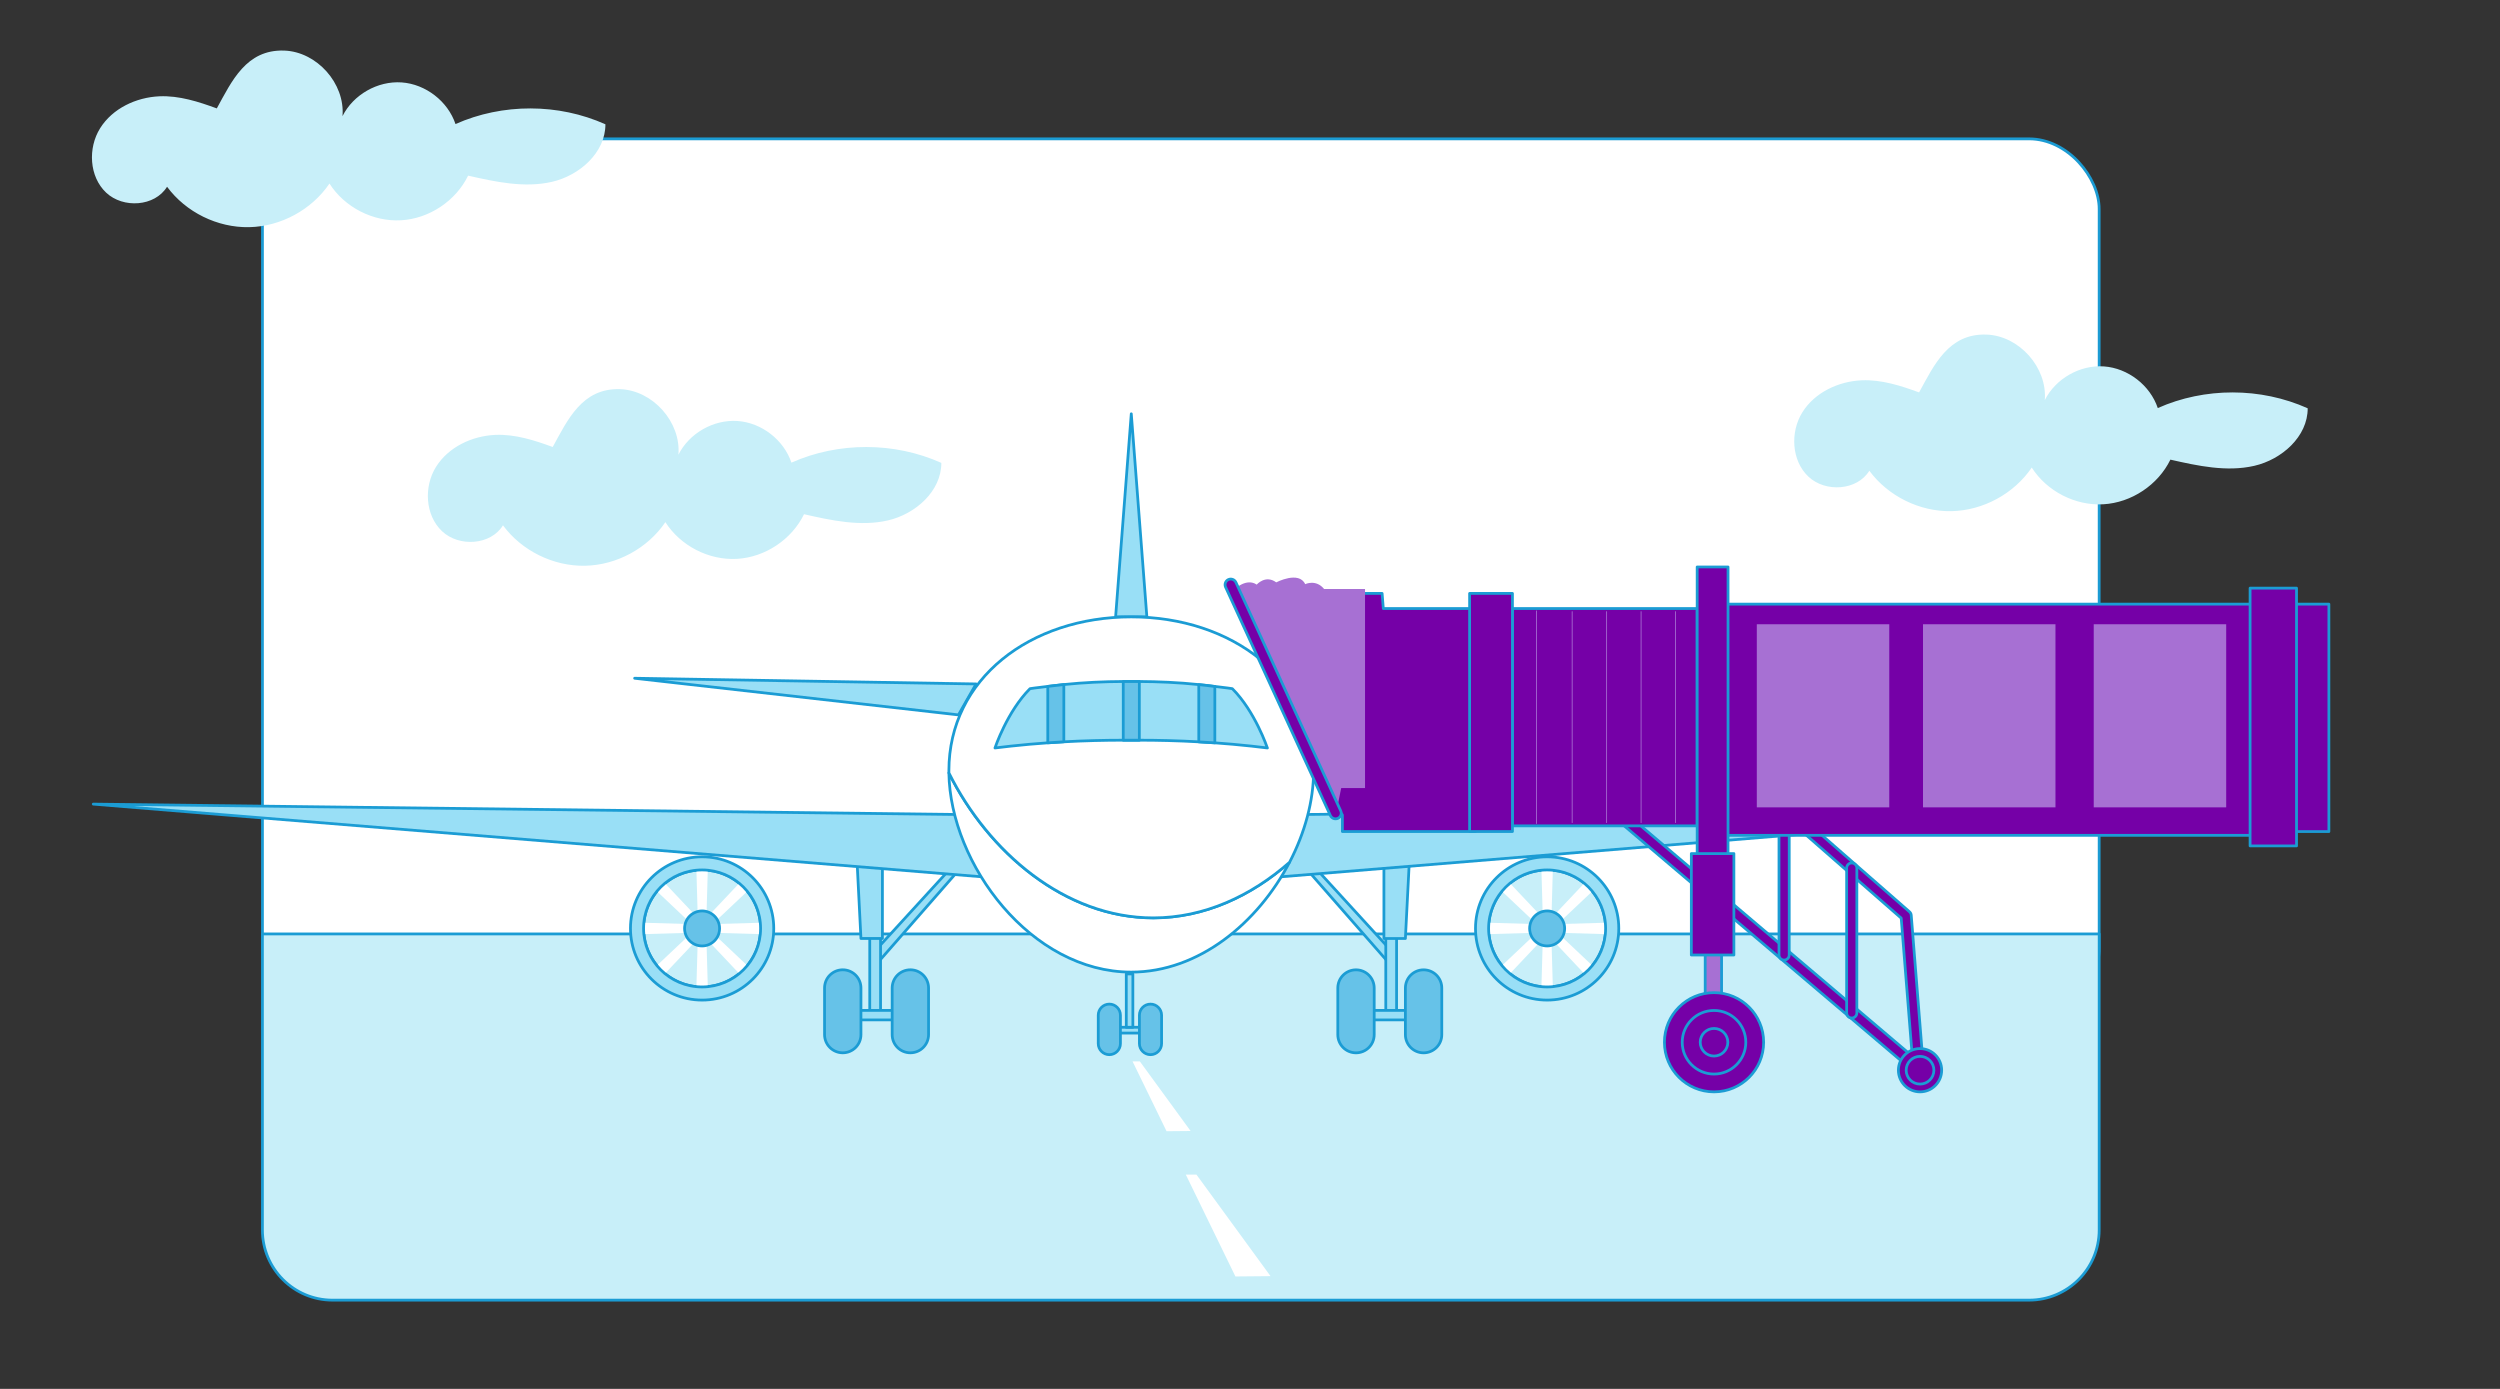 <?xml version="1.0" encoding="UTF-8"?>
<svg id="Capa_1" data-name="Capa 1" xmlns="http://www.w3.org/2000/svg" xmlns:xlink="http://www.w3.org/1999/xlink" viewBox="0 0 900 500">
  <rect x="0" y="0" width="900" height="500" fill="#333333" stroke="none"/>
  <defs>
    <style>
      .cls-1 {
        fill: none;
      }

      .cls-2 {
        fill: #99dff6;
      }

      .cls-2, .cls-3, .cls-4, .cls-5, .cls-6, .cls-7 {
        stroke: #1b9cd4;
        stroke-linecap: round;
        stroke-linejoin: round;
      }

      .cls-3 {
        fill: #66c2e8;
      }

      .cls-4 {
        fill: #7500a7;
      }

      .cls-5, .cls-8 {
        fill: #c8eff9;
      }

      .cls-6, .cls-9 {
        fill: #a770d3;
      }

      .cls-7, .cls-10, .cls-11 {
        fill: #fff;
      }

      .cls-12 {
        clip-path: url(#clippath);
      }

      .cls-11 {
        stroke: #1b9bd3;
        stroke-miterlimit: 10;
      }
    </style>
    <clipPath id="clippath">
      <rect class="cls-1" x="-908.24" y="41.01" width="861.94" height="417.98" rx="25.27" ry="25.27"/>
    </clipPath>
  </defs>
  <g class="cls-12">
    <g id="PARED">
      <polygon class="cls-8" points="50.26 -146.3 -1021.22 -146.3 -1021.22 257.36 50.26 254.02 50.26 -146.3"/>
    </g>
  </g>
  <rect class="cls-4" x="823.63" y="217.49" width="14.77" height="81.87"/>
  <g>
    <rect class="cls-11" x="94.48" y="49.99" width="661.22" height="316.5" rx="25.23" ry="25.23"/>
    <path class="cls-5" d="m94.48,336.22h661.22v106.6c0,13.92-11.3,25.23-25.23,25.23H119.7c-13.92,0-25.23-11.3-25.23-25.23v-106.6h0Z"/>
    <path class="cls-8" d="m715.1,120.45c11.78.38,22,11.85,21.02,23.6,3.88-7.74,12.65-12.74,21.29-12.14,8.64.61,16.63,6.78,19.39,14.99,16.93-7.53,37.06-7.5,53.97.09.02,10.18-9.32,18.43-19.24,20.71-9.92,2.28-20.26.02-30.19-2.23-4.43,9.11-14.01,15.49-24.12,16.07-10.11.58-20.35-4.67-25.79-13.22-6.4,9.44-17.54,15.48-28.94,15.7-11.4.22-22.76-5.38-29.53-14.55-4.4,7.17-15.82,7.89-21.93,2.12-6.11-5.77-6.62-16.06-2.16-23.19,4.46-7.13,12.95-11.12,21.35-11.49,7.09-.31,14.11,1.96,20.65,4.36,5.37-9.77,10.56-21.26,24.23-20.82Z"/>
    <path class="cls-8" d="m102.28,18.21c11.78.38,22,11.85,21.02,23.6,3.88-7.74,12.65-12.74,21.29-12.14,8.64.61,16.63,6.78,19.39,14.99,16.93-7.53,37.06-7.5,53.97.09.02,10.18-9.32,18.43-19.24,20.71s-20.26.02-30.19-2.23c-4.43,9.11-14.01,15.49-24.12,16.07-10.11.58-20.35-4.67-25.79-13.22-6.4,9.44-17.54,15.48-28.94,15.7-11.4.22-22.76-5.38-29.53-14.55-4.4,7.17-15.82,7.89-21.93,2.12-6.11-5.77-6.62-16.06-2.16-23.19,4.46-7.13,12.95-11.12,21.35-11.49,7.09-.31,14.11,1.96,20.65,4.36,5.37-9.77,10.56-21.26,24.23-20.82Z"/>
    <path class="cls-8" d="m223.21,140.1c11.78.38,22,11.85,21.02,23.6,3.88-7.74,12.65-12.74,21.29-12.14s16.63,6.78,19.39,14.99c16.93-7.53,37.06-7.5,53.97.09.02,10.18-9.32,18.43-19.24,20.71-9.92,2.28-20.26.02-30.19-2.23-4.43,9.11-14.01,15.49-24.12,16.07-10.11.58-20.35-4.67-25.79-13.22-6.4,9.44-17.54,15.48-28.94,15.7-11.4.22-22.76-5.38-29.53-14.55-4.4,7.17-15.82,7.89-21.93,2.12-6.11-5.77-6.62-16.06-2.16-23.19,4.46-7.13,12.95-11.12,21.35-11.49,7.09-.31,14.11,1.96,20.65,4.36,5.37-9.77,10.56-21.26,24.23-20.82Z"/>
    <polygon class="cls-10" points="407.72 382.11 410.35 382.11 428.62 407.16 419.96 407.24 407.72 382.11"/>
    <polygon class="cls-10" points="426.89 422.86 430.72 422.86 457.39 459.41 444.75 459.53 426.89 422.86"/>
    <g>
      <polygon class="cls-2" points="340.72 314.23 316.29 340.94 316.29 346.21 344.16 314.36 340.72 314.23"/>
      <rect class="cls-2" x="313.11" y="335.31" width="3.89" height="30.56"/>
      <polygon class="cls-2" points="308.58 311 309.94 337.85 317.67 337.85 317.67 312.05 308.58 311"/>
      <rect class="cls-2" x="307.26" y="363.74" width="15.6" height="3.42"/>
      <path class="cls-3" d="m309.94,372.46c0,3.62-2.93,6.55-6.55,6.55h0c-3.62,0-6.55-2.93-6.55-6.55v-16.78c0-3.62,2.93-6.55,6.55-6.55h0c3.62,0,6.55,2.93,6.55,6.55v16.78Z"/>
      <path class="cls-3" d="m321.18,372.46c0,3.62,2.93,6.55,6.55,6.55h0c3.62,0,6.55-2.93,6.55-6.55v-16.78c0-3.62-2.93-6.55-6.55-6.55h0c-3.62,0-6.55,2.93-6.55,6.55v16.78Z"/>
    </g>
    <g>
      <polygon class="cls-2" points="475.17 314.24 499.6 340.94 499.6 346.22 471.72 314.37 475.17 314.24"/>
      <rect class="cls-2" x="498.88" y="335.32" width="3.89" height="30.56"/>
      <polygon class="cls-2" points="507.31 311.01 505.94 337.86 498.21 337.86 498.21 312.05 507.31 311.01"/>
      <rect class="cls-2" x="493.03" y="363.74" width="15.6" height="3.42"/>
      <path class="cls-3" d="m505.94,372.47c0,3.62,2.93,6.55,6.55,6.55h0c3.62,0,6.55-2.93,6.55-6.55v-16.78c0-3.62-2.93-6.55-6.55-6.55h0c-3.62,0-6.55,2.93-6.55,6.55v16.78Z"/>
      <path class="cls-3" d="m494.71,372.47c0,3.62-2.93,6.55-6.55,6.55h0c-3.62,0-6.55-2.93-6.55-6.55v-16.78c0-3.62,2.93-6.55,6.55-6.55h0c3.62,0,6.55,2.93,6.55,6.55v16.78Z"/>
    </g>
    <rect class="cls-2" x="402.42" y="369.82" width="9.5" height="2.08"/>
    <path class="cls-3" d="m410.19,375.69c0,2.2,1.79,3.99,3.99,3.99h0c2.2,0,3.99-1.79,3.99-3.99v-10.22c0-2.2-1.79-3.99-3.99-3.99h0c-2.2,0-3.99,1.79-3.99,3.99v10.22Z"/>
    <path class="cls-3" d="m403.35,375.69c0,2.2-1.79,3.99-3.99,3.99h0c-2.2,0-3.99-1.79-3.99-3.99v-10.22c0-2.2,1.79-3.99,3.99-3.99h0c2.2,0,3.99,1.79,3.99,3.99v10.22Z"/>
    <rect class="cls-2" x="405.46" y="350.62" width="2.37" height="19.2"/>
    <polygon class="cls-2" points="401.62 222.07 412.87 222.07 407.26 148.97 401.62 222.07"/>
    <polygon class="cls-2" points="345.04 257.36 351.39 246.22 228.47 244.17 345.04 257.36"/>
    <g>
      <polygon class="cls-2" points="444.2 317.03 445.46 293.51 780.9 289.48 444.2 317.03"/>
      <polygon class="cls-2" points="370.28 317.03 369.02 293.51 33.58 289.48 370.28 317.03"/>
    </g>
    <g>
      <path class="cls-7" d="m415.18,330.43c18.32,0,35.27-7.88,49.05-20.02-11.32,21.75-32.6,39.55-56.99,39.55-35.97,0-65.18-38.73-65.64-71.72,14.2,28.53,41.82,52.19,73.58,52.19Z"/>
      <path class="cls-7" d="m341.6,278.24c0-.27,0-.53,0-.79,0-33.16,29.39-55.37,65.65-55.37s65.65,22.21,65.65,55.37c0,10.86-3.15,22.38-8.66,32.97-13.79,12.14-30.73,20.02-49.05,20.02-31.76,0-59.38-23.67-73.58-52.19Z"/>
    </g>
    <path class="cls-2" d="m456.27,269.27c-1.9-.24-3.78-.45-5.65-.66-4.51-.49-8.95-.88-13.29-1.19-1.94-.14-3.88-.27-5.78-.36-7.53-.42-14.72-.59-21.4-.59-.98,0-1.95,0-2.92,0-.94,0-1.91,0-2.87,0-6.68,0-13.87.17-21.4.58-1.91.11-3.84.23-5.78.37-4.36.3-8.81.7-13.34,1.19-1.87.21-3.75.42-5.65.66,0,0,4.37-13.1,12.61-21.35,0,0,2.34-.36,6.37-.81.13-.02.27-.03.4-.05,1.8-.24,3.58-.44,5.38-.62,7.33-.76,14.58-1.07,21.4-1.1.96-.02,1.92-.02,2.87,0,.96,0,1.93,0,2.92,0,6.81.04,14.07.34,21.4,1.11,1.78.17,3.55.37,5.33.61.16.02.3.03.45.05,4.01.45,6.31.81,6.31.81,8.25,8.25,12.62,21.35,12.62,21.35Z"/>
    <g>
      <path class="cls-3" d="m437.34,247.12v20.31c-1.94-.14-3.88-.27-5.78-.36v-20.6c1.78.17,3.55.37,5.33.61.16.02.3.03.45.05Z"/>
      <path class="cls-3" d="m382.98,246.45v20.6c-1.91.11-3.84.23-5.78.37v-20.31c.13-.02.27-.03.4-.05,1.8-.24,3.58-.44,5.38-.62Z"/>
      <path class="cls-3" d="m410.16,245.35v21.12c-.98,0-1.95,0-2.92,0-.94,0-1.91,0-2.87,0v-21.12c.96-.02,1.92-.02,2.87,0,.96,0,1.93,0,2.92,0Z"/>
    </g>
    <circle class="cls-5" cx="252.75" cy="334.24" r="21.06" transform="translate(-115.66 533.91) rotate(-81.36)"/>
    <g>
      <polygon class="cls-10" points="254.81 313.03 254.33 329.9 251.18 329.9 250.7 313.03 254.81 313.03"/>
      <polygon class="cls-10" points="250.7 355.36 251.18 338.65 254.33 338.65 254.81 355.36 250.7 355.36"/>
    </g>
    <g>
      <polygon class="cls-10" points="231.45 332.18 248.32 332.66 248.32 335.81 231.45 336.29 231.45 332.18"/>
      <polygon class="cls-10" points="273.94 336.29 257.07 335.81 257.07 332.66 273.94 332.18 273.94 336.29"/>
    </g>
    <g>
      <polygon class="cls-10" points="239.21 317.79 250.77 330.02 248.54 332.25 236.3 320.69 239.21 317.79"/>
      <polygon class="cls-10" points="266.3 350.69 254.74 338.45 256.97 336.22 269.21 347.78 266.3 350.69"/>
    </g>
    <g>
      <polygon class="cls-10" points="236.3 347.78 248.54 336.22 250.77 338.45 239.21 350.69 236.3 347.78"/>
      <polygon class="cls-10" points="269.21 320.69 256.97 332.25 254.74 330.02 266.3 317.79 269.21 320.69"/>
    </g>
    <path class="cls-3" d="m246.45,334.24c0,3.48,2.82,6.3,6.3,6.3s6.3-2.82,6.3-6.3-2.82-6.3-6.3-6.3-6.3,2.82-6.3,6.3Z"/>
    <path class="cls-2" d="m226.97,334.24c0,14.24,11.55,25.79,25.79,25.79s25.79-11.55,25.79-25.79-11.55-25.79-25.79-25.79-25.79,11.55-25.79,25.79Zm4.72,0c0-11.63,9.43-21.06,21.06-21.06s21.06,9.43,21.06,21.06-9.43,21.06-21.06,21.06-21.06-9.43-21.06-21.06Z"/>
    <circle class="cls-5" cx="556.97" cy="334.24" r="21.06" transform="translate(142.85 834.67) rotate(-81.36)"/>
    <g>
      <polygon class="cls-10" points="559.02 313.03 558.54 329.9 555.39 329.9 554.91 313.03 559.02 313.03"/>
      <polygon class="cls-10" points="554.91 355.36 555.39 338.65 558.54 338.65 559.02 355.36 554.91 355.36"/>
    </g>
    <g>
      <polygon class="cls-10" points="535.67 332.18 552.54 332.66 552.54 335.81 535.67 336.29 535.67 332.18"/>
      <polygon class="cls-10" points="578.16 336.29 561.28 335.81 561.28 332.66 578.16 332.18 578.16 336.29"/>
    </g>
    <g>
      <polygon class="cls-10" points="543.42 317.79 554.98 330.02 552.75 332.25 540.52 320.69 543.42 317.79"/>
      <polygon class="cls-10" points="570.51 350.69 558.95 338.45 561.18 336.22 573.42 347.78 570.51 350.69"/>
    </g>
    <g>
      <polygon class="cls-10" points="540.52 347.78 552.75 336.22 554.98 338.45 543.42 350.69 540.52 347.78"/>
      <polygon class="cls-10" points="573.42 320.69 561.18 332.25 558.95 330.02 570.51 317.79 573.42 320.69"/>
    </g>
    <path class="cls-3" d="m550.67,334.24c0,3.48,2.82,6.3,6.3,6.3s6.3-2.82,6.3-6.3-2.82-6.3-6.3-6.3-6.3,2.82-6.3,6.3Z"/>
    <path class="cls-2" d="m531.18,334.24c0,14.24,11.55,25.79,25.79,25.79s25.79-11.55,25.79-25.79-11.55-25.79-25.79-25.79-25.79,11.55-25.79,25.79Zm4.72,0c0-11.63,9.43-21.06,21.06-21.06s21.06,9.43,21.06,21.06-9.43,21.06-21.06,21.06-21.06-9.43-21.06-21.06Z"/>
    <path class="cls-4" d="m685.19,381.94c-.44,0-.89-.15-1.25-.46l-99.69-84.57c-.81-.69-.91-1.91-.22-2.72.69-.81,1.91-.91,2.72-.22l99.69,84.57c.81.69.91,1.91.22,2.72-.38.45-.93.68-1.47.68Z"/>
    <path class="cls-4" d="m690.66,387.13c-.95,0-1.76-.73-1.84-1.7l-4.39-54.9-70.89-61.99c-.77-.67-.84-1.84-.17-2.6.67-.77,1.84-.84,2.6-.17l71.45,62.48c.36.32.59.76.62,1.24l4.45,55.65c.08,1.02-.68,1.9-1.69,1.99-.05,0-.1,0-.15,0Z"/>
    <path class="cls-4" d="m666.63,366.49c-1.02,0-1.84-.83-1.84-1.84v-52.14c0-1.02.83-1.84,1.84-1.84s1.84.83,1.84,1.84v52.14c0,1.02-.83,1.84-1.84,1.84Z"/>
    <path class="cls-4" d="m642.28,345.63c-1.02,0-1.84-.83-1.84-1.84v-52.14c0-1.02.83-1.84,1.84-1.84s1.84.83,1.84,1.84v52.14c0,1.02-.83,1.84-1.84,1.84Z"/>
    <rect class="cls-4" x="619.77" y="217.49" width="192.48" height="83.23"/>
    <polygon class="cls-4" points="497.99 219.08 497.56 213.63 473.75 213.63 478.27 213.63 478.27 213.63 478.27 287.11 483.26 293.36 483.26 299.35 531.18 299.35 531.18 219.08 497.99 219.08"/>
    <path class="cls-9" d="m444.47,212.05s4.31-4.08,7.94-1.59c0,0,3.17-3.66,7.03-.81,0,0,8.16-4.26,10.43.65,0,0,3.86-1.89,6.8,1.74h14.74v71.66h-8.58l-1.21,5.95-37.15-76.7v-.91Z"/>
    <path class="cls-4" d="m482.65,291.89c.47,1.02.02,2.24-1,2.71h0c-1.02.47-2.24.02-2.71-1l-37.73-82.24c-.47-1.02-.02-2.24,1-2.71h0c1.02-.47,2.24-.02,2.71,1l37.73,82.24Z"/>
    <rect class="cls-4" x="544.48" y="219.08" width="66.5" height="78.24"/>
    <rect class="cls-9" x="552.98" y="219.81" width=".3" height="76.76"/>
    <rect class="cls-9" x="565.83" y="220.07" width=".3" height="76.18"/>
    <rect class="cls-9" x="578.23" y="220.07" width=".3" height="76.18"/>
    <rect class="cls-9" x="590.64" y="220.07" width=".3" height="76.18"/>
    <rect class="cls-9" x="603.04" y="220.07" width=".3" height="76.18"/>
    <rect class="cls-4" x="529.06" y="213.63" width="15.42" height="85.72"/>
    <rect class="cls-9" x="632.45" y="224.73" width="47.69" height="65.92"/>
    <rect class="cls-9" x="692.28" y="224.73" width="47.69" height="65.92"/>
    <rect class="cls-9" x="753.74" y="224.73" width="47.69" height="65.92"/>
    <rect class="cls-4" x="610.98" y="204.11" width="11.11" height="108.4"/>
    <polygon class="cls-6" points="613.87 341.53 613.87 348.56 613.87 377.59 619.77 377.59 619.77 348.56 619.77 341.53 613.87 341.53"/>
    <rect class="cls-4" x="608.88" y="307.29" width="15.32" height="36.51"/>
    <g>
      <path class="cls-4" d="m634.91,375.21c0,9.87-8,17.86-17.86,17.86s-17.86-8-17.86-17.86,8-17.86,17.86-17.86,17.86,8,17.86,17.86Z"/>
      <path class="cls-4" d="m628.49,375.21c0,6.32-5.12,11.45-11.44,11.45s-11.45-5.12-11.45-11.45,5.12-11.44,11.45-11.44,11.44,5.12,11.44,11.44Z"/>
      <path class="cls-4" d="m622.02,375.21c0,2.75-2.23,4.97-4.97,4.97s-4.97-2.23-4.97-4.97,2.23-4.97,4.97-4.97,4.97,2.23,4.97,4.97Z"/>
    </g>
    <g>
      <path class="cls-4" d="m699,385.28c0,4.3-3.49,7.79-7.79,7.79s-7.79-3.49-7.79-7.79,3.49-7.79,7.79-7.79,7.79,3.49,7.79,7.79Z"/>
      <path class="cls-4" d="m696.2,385.28c0,2.76-2.23,4.99-4.99,4.99s-4.99-2.23-4.99-4.99,2.23-4.99,4.99-4.99,4.99,2.23,4.99,4.99Z"/>
    </g>
  </g>
  <rect class="cls-4" x="810.03" y="211.73" width="16.72" height="92.79"/>
</svg>